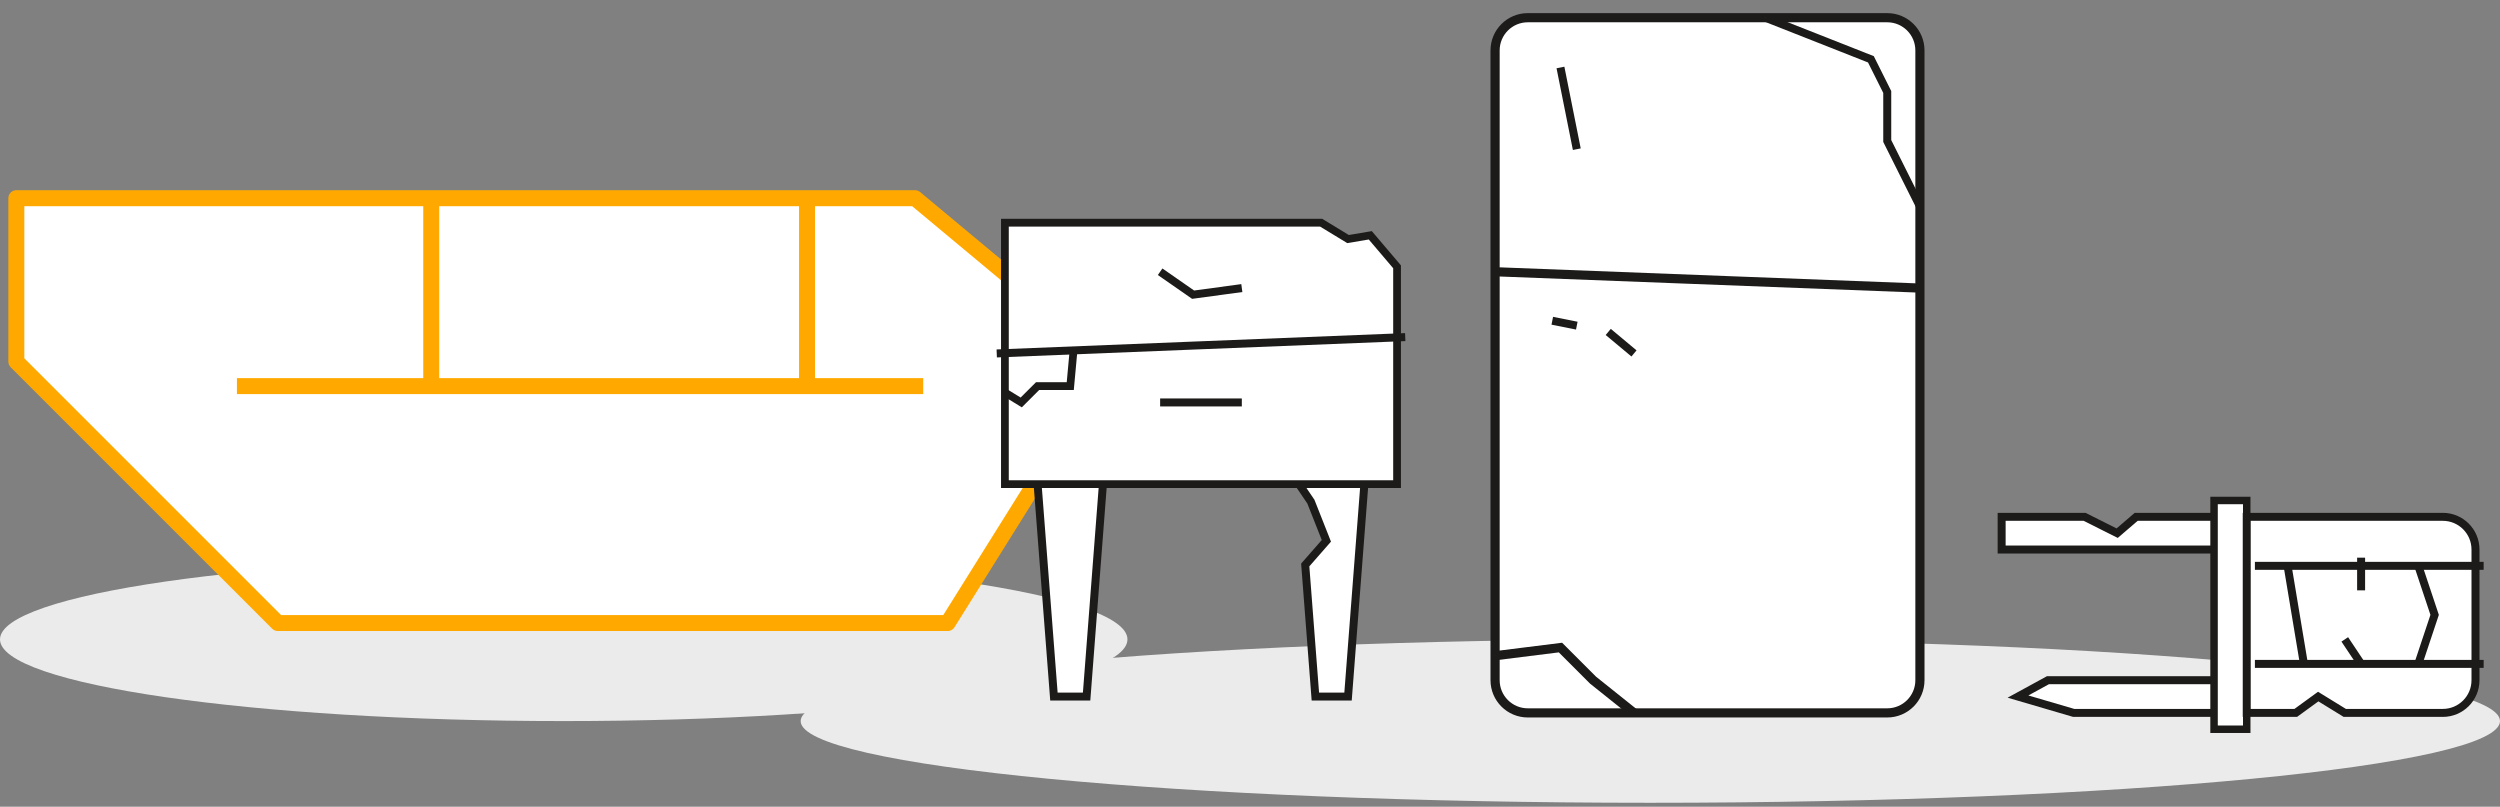 <svg xmlns="http://www.w3.org/2000/svg" width="313" height="101" viewBox="0 0 313 101" fill="none"><rect x="0" y="0" width="313" height="101" fill="#808080" stroke="none"/><path fill-rule="evenodd" clip-rule="evenodd" d="M141.157 80.049C141.157 85.699 109.558 90.278 70.578 90.278C31.599 90.278 0 85.699 0 80.049C0 74.399 31.599 69.82 70.578 69.82C109.558 69.82 141.157 74.399 141.157 80.049Z" fill="#EBEBEB"></path><path fill-rule="evenodd" clip-rule="evenodd" d="M2.046 24.814V45.272L34.778 78.004H118.653L139.111 45.272L114.562 24.814H2.046Z" fill="white"></path><path fill-rule="evenodd" clip-rule="evenodd" d="M2.046 24.814V45.272L34.778 78.004H118.653L139.111 45.272L114.562 24.814H2.046Z" stroke="#FFA900" stroke-width="2" stroke-linejoin="round"></path><path d="M53.99 24.77V48.296" stroke="#FFA900" stroke-width="2"></path><path d="M101.042 24.77V48.296" stroke="#FFA900" stroke-width="2"></path><path d="M29.663 48.341H115.585" stroke="#FFA900" stroke-width="2"></path><path fill-rule="evenodd" clip-rule="evenodd" d="M313 90.279C313 95.93 265.373 100.508 206.621 100.508C147.869 100.508 100.242 95.93 100.242 90.279C100.242 84.629 147.869 80.051 206.621 80.051C265.373 80.051 313 84.629 313 90.279Z" fill="#EBEBEB"></path><path fill-rule="evenodd" clip-rule="evenodd" d="M170.82 60.615L168.774 87.21H164.683L163.415 70.734L166.062 67.712L164.122 62.804L162.637 60.615" fill="white"></path><path d="M170.82 60.615L168.774 87.21H164.683L163.415 70.734L166.062 67.712L164.122 62.804L162.637 60.615" stroke="#1D1B1A"></path><path fill-rule="evenodd" clip-rule="evenodd" d="M138.088 60.615L136.043 87.21H131.951L129.905 60.615" fill="white"></path><path d="M138.088 60.615L136.043 87.21H131.951L129.905 60.615" stroke="#1D1B1A"></path><path fill-rule="evenodd" clip-rule="evenodd" d="M277.199 89.256H259.628L252.65 87.21L256.398 85.164H277.199" fill="white"></path><path d="M277.199 89.256H259.628L252.65 87.21L256.398 85.164H277.199" stroke="#1D1B1A"></path><path fill-rule="evenodd" clip-rule="evenodd" d="M277.2 68.799H250.605V64.707H260.989L265.07 66.753L267.452 64.707H277.2" fill="white"></path><path d="M277.2 68.799H250.605V64.707H260.989L265.07 66.753L267.452 64.707H277.2" stroke="#1D1B1A"></path><path fill-rule="evenodd" clip-rule="evenodd" d="M174.912 60.615H125.814V27.883H165.411L168.775 29.929L171.561 29.46L174.912 33.404V60.615Z" fill="white"></path><path fill-rule="evenodd" clip-rule="evenodd" d="M174.912 60.615H125.814V27.883H165.411L168.775 29.929L171.561 29.46L174.912 33.404V60.615Z" stroke="#1D1B1A" stroke-width="0.97"></path><path fill-rule="evenodd" clip-rule="evenodd" d="M124.791 44.251L175.935 42.205L124.791 44.251Z" fill="white"></path><path d="M124.791 44.251L175.935 42.205" stroke="#1D1B1A"></path><path fill-rule="evenodd" clip-rule="evenodd" d="M145.248 34.022L149.379 36.894L155.477 36.067" fill="white"></path><path d="M145.248 34.022L149.379 36.894L155.477 36.067" stroke="#1D1B1A"></path><path d="M145.248 50.386H155.477" stroke="#1D1B1A"></path><path d="M125.814 49.135L127.859 50.385L129.905 48.34H133.997L134.373 44.248" stroke="#1D1B1A" stroke-width="0.97"></path><path fill-rule="evenodd" clip-rule="evenodd" d="M236.283 89.255H191.279C189.018 89.255 187.185 87.422 187.185 85.164V6.31C187.185 4.052 189.018 2.217 191.279 2.217H236.283C238.544 2.217 240.375 4.052 240.375 6.31V85.164C240.375 87.422 238.544 89.255 236.283 89.255Z" fill="white"></path><path fill-rule="evenodd" clip-rule="evenodd" d="M236.283 89.255H191.279C189.018 89.255 187.185 87.422 187.185 85.164V6.31C187.185 4.052 189.018 2.217 191.279 2.217H236.283C238.544 2.217 240.375 4.052 240.375 6.31V85.164C240.375 87.422 238.544 89.255 236.283 89.255Z" stroke="#1D1B1A" stroke-width="1.147"></path><path fill-rule="evenodd" clip-rule="evenodd" d="M187.186 34.022L240.376 36.067L187.186 34.022Z" fill="white"></path><path d="M187.186 34.022L240.376 36.067" stroke="#1D1B1A" stroke-width="1.147"></path><path fill-rule="evenodd" clip-rule="evenodd" d="M201.351 41.559L204.575 44.249L201.351 41.559Z" fill="white"></path><path d="M201.351 41.559L204.575 44.249" stroke="#1D1B1A"></path><path fill-rule="evenodd" clip-rule="evenodd" d="M194.346 40.157L197.415 40.771L194.346 40.157Z" fill="white"></path><path d="M194.346 40.157L197.415 40.771" stroke="#1D1B1A"></path><path fill-rule="evenodd" clip-rule="evenodd" d="M195.369 8.449L197.415 18.678L195.369 8.449Z" fill="white"></path><path d="M195.369 8.449L197.415 18.678" stroke="#1D1B1A"></path><path fill-rule="evenodd" clip-rule="evenodd" d="M187.186 82.097L195.369 81.074L199.461 85.166L204.575 89.257" fill="white"></path><path d="M187.186 82.097L195.369 81.074L199.461 85.166L204.575 89.257" stroke="#1D1B1A" stroke-width="1.147"></path><path fill-rule="evenodd" clip-rule="evenodd" d="M221.026 2.217L234.238 7.425L236.283 11.517V17.654L238.329 21.745L240.375 25.835" fill="white"></path><path d="M221.026 2.217L234.238 7.425L236.283 11.517V17.654L238.329 21.745L240.375 25.835" stroke="#1D1B1A"></path><mask id="mask0_0_1284" style="mask-type:alpha" maskUnits="userSpaceOnUse" x="0" y="1" width="313" height="100"><path fill-rule="evenodd" clip-rule="evenodd" d="M0 100.507H313V1.045H0V100.507Z" fill="white"></path></mask><g mask="url(#mask0_0_1284)"><path fill-rule="evenodd" clip-rule="evenodd" d="M277.199 91.301H281.291V62.66H277.199V91.301Z" fill="white"></path><path fill-rule="evenodd" clip-rule="evenodd" d="M277.199 91.301H281.291V62.66H277.199V91.301Z" stroke="#1D1B1A" stroke-width="0.935"></path><path fill-rule="evenodd" clip-rule="evenodd" d="M305.84 89.256H293.565L290.241 87.21L287.428 89.256H281.291V64.707H305.84C308.098 64.707 309.931 66.54 309.931 68.799V85.165C309.931 87.423 308.098 89.256 305.84 89.256Z" fill="white"></path><path fill-rule="evenodd" clip-rule="evenodd" d="M305.84 89.256H293.565L290.241 87.21L287.428 89.256H281.291V64.707H305.84C308.098 64.707 309.931 66.54 309.931 68.799V85.165C309.931 87.423 308.098 89.256 305.84 89.256Z" stroke="#1D1B1A"></path><path d="M282.314 70.843H310.954" stroke="#1D1B1A"></path><path d="M282.314 83.119H310.954" stroke="#1D1B1A"></path><path fill-rule="evenodd" clip-rule="evenodd" d="M286.405 70.844L288.451 83.118L286.405 70.844Z" fill="white"></path><path d="M286.405 70.844L288.451 83.118" stroke="#1D1B1A"></path><path fill-rule="evenodd" clip-rule="evenodd" d="M293.565 80.051L295.611 83.119L293.565 80.051Z" fill="white"></path><path d="M293.565 80.051L295.611 83.119" stroke="#1D1B1A"></path><path d="M295.611 69.82V73.912" stroke="#1D1B1A"></path><path fill-rule="evenodd" clip-rule="evenodd" d="M302.771 70.844L304.817 76.981L302.771 83.118" fill="white"></path><path d="M302.771 70.844L304.817 76.981L302.771 83.118" stroke="#1D1B1A"></path></g></svg>
